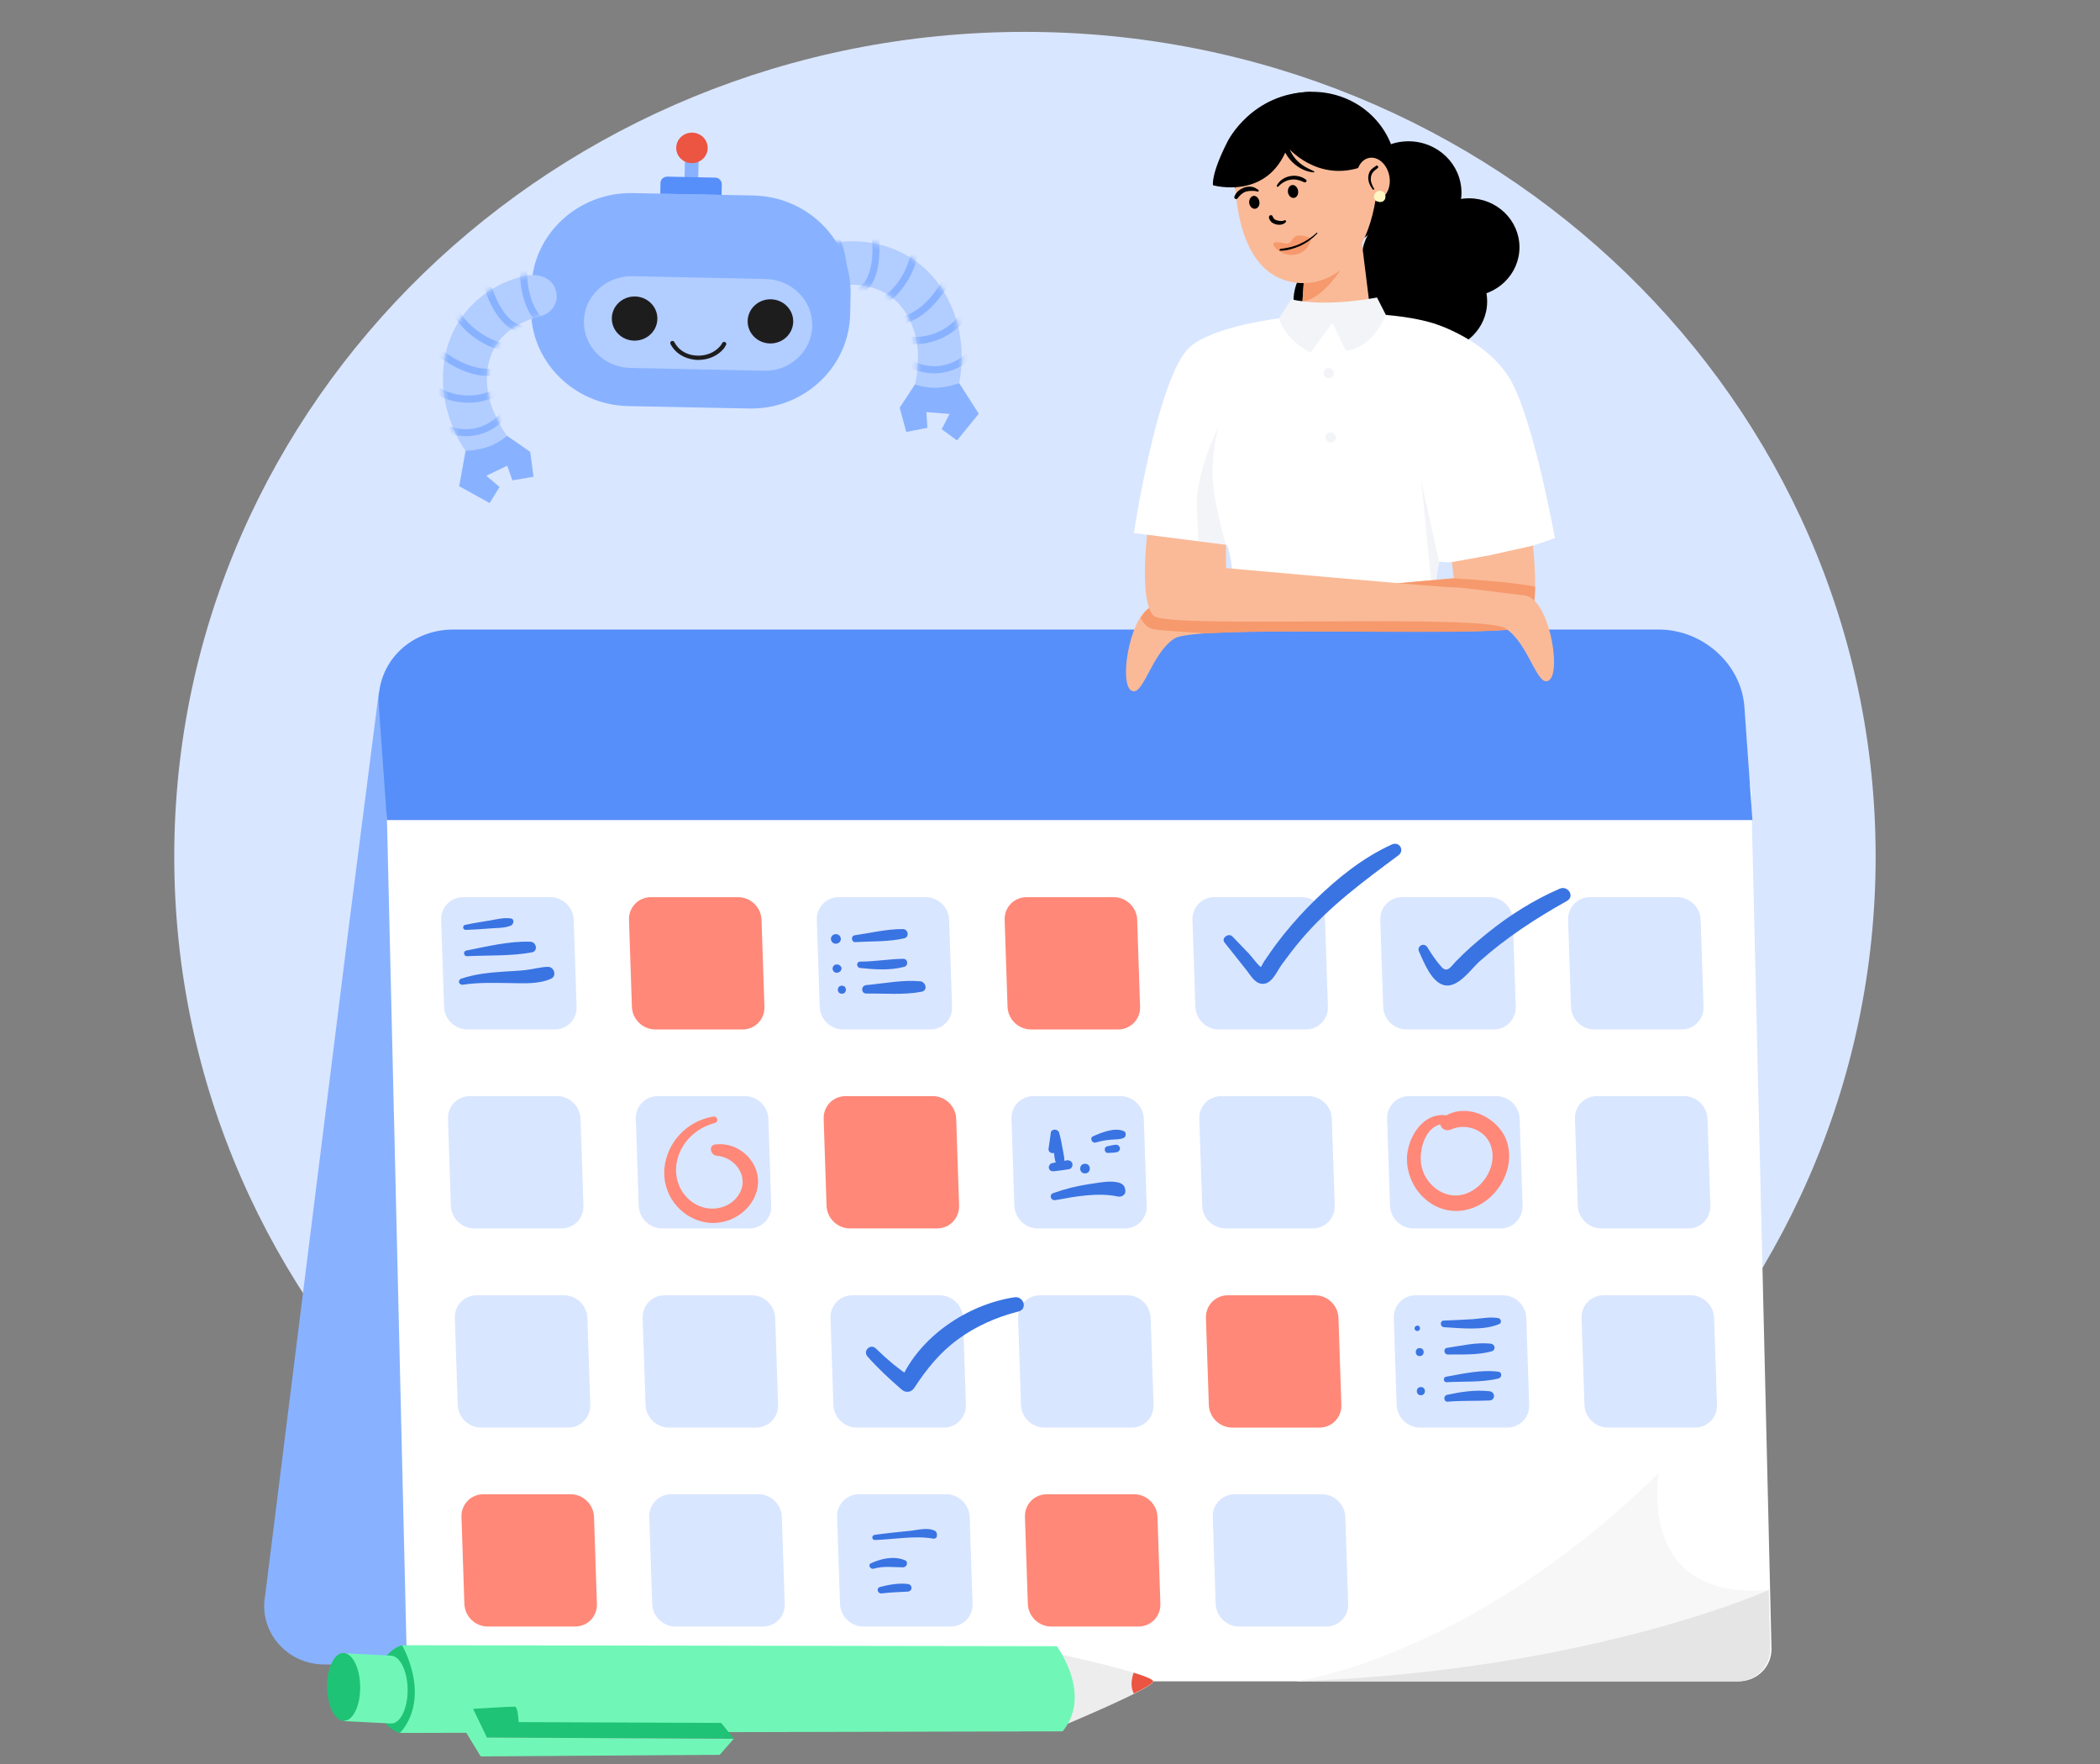 <?xml version="1.0" encoding="UTF-8"?>
<svg xmlns="http://www.w3.org/2000/svg" width="400" height="336" viewBox="0 0 400 336" fill="none">
  <rect x="0" y="0" width="400" height="336" fill="#808080" stroke="none"/>
  <g clip-path="url(#clip0_5_7531)">
    <path d="M195.227 320.257C284.718 320.257 357.265 249.924 357.265 163.164C357.265 76.403 284.718 6.071 195.227 6.071C105.736 6.071 33.19 76.403 33.19 163.164C33.19 249.924 105.736 320.257 195.227 320.257Z" fill="#D9E6FF"></path>
    <path d="M268.278 46.491C273.855 46.491 278.376 42.108 278.376 36.701C278.376 31.295 273.855 26.912 268.278 26.912C262.701 26.912 258.181 31.295 258.181 36.701C258.181 42.108 262.701 46.491 268.278 46.491Z" fill="black"></path>
    <path d="M256.484 67.103C262.061 67.103 266.582 62.72 266.582 57.313C266.582 51.906 262.061 47.523 256.484 47.523C250.908 47.523 246.387 51.906 246.387 57.313C246.387 62.72 250.908 67.103 256.484 67.103Z" fill="black"></path>
    <path d="M269.028 58.499C274.343 58.499 278.652 54.321 278.652 49.168C278.652 44.015 274.343 39.837 269.028 39.837C263.712 39.837 259.403 44.015 259.403 49.168C259.403 54.321 263.712 58.499 269.028 58.499Z" fill="black"></path>
    <path d="M279.796 56.434C285.111 56.434 289.421 52.256 289.421 47.103C289.421 41.95 285.111 37.772 279.796 37.772C274.481 37.772 270.172 41.95 270.172 47.103C270.172 52.256 274.481 56.434 279.796 56.434Z" fill="black"></path>
    <path d="M273.643 66.759C278.958 66.759 283.267 62.581 283.267 57.428C283.267 52.275 278.958 48.097 273.643 48.097C268.327 48.097 264.018 52.275 264.018 57.428C264.018 62.581 268.327 66.759 273.643 66.759Z" fill="black"></path>
    <path d="M284.727 152.724C280.309 136.816 270.408 122.169 270.408 122.169H238.143C238.143 122.169 226.112 146.261 224.732 164.961C223.588 180.219 215.383 299.071 215.383 299.071C227.374 306.528 251.791 303.086 251.791 303.086L254.946 169.167L269.777 301.595C284.332 308.593 301.924 298.153 301.924 298.153C301.924 298.153 289.144 168.594 284.727 152.724Z" fill="#0D2B63"></path>
    <path d="M220.472 318.803C220.432 318.765 220.432 318.765 220.393 318.727C220.432 318.765 220.472 318.841 220.511 318.88C220.393 318.727 220.274 318.612 220.117 318.497C220.156 318.535 220.235 318.574 220.274 318.612C220.117 318.497 219.959 318.421 219.762 318.344C219.84 318.383 219.88 318.383 219.959 318.421C219.801 318.383 219.683 318.306 219.525 318.306C219.328 318.268 219.13 318.115 219.012 317.924C218.894 317.771 218.854 317.503 218.933 317.312C219.012 317.121 219.13 316.929 219.328 316.815C219.407 316.776 219.446 316.776 219.525 316.738C219.683 316.7 219.801 316.7 219.959 316.738C220.117 316.776 220.235 316.815 220.393 316.853C220.59 316.929 220.787 317.006 220.984 317.121C221.142 317.235 221.339 317.35 221.458 317.503C221.615 317.656 221.734 317.809 221.892 318C221.97 318.077 221.97 318.191 222.01 318.306C222.049 318.421 222.049 318.535 222.01 318.612C221.97 318.803 221.813 318.994 221.615 319.109C221.418 319.224 221.182 319.262 220.984 319.186C220.905 319.147 220.866 319.147 220.787 319.109C220.629 319.033 220.55 318.918 220.472 318.803Z" fill="black"></path>
    <path d="M272.972 61.558C272.972 61.558 283.938 64.77 288.198 73.259C292.458 81.749 296.166 102.475 296.166 102.475C296.166 102.475 282.123 107.944 274.156 106.988C274.156 106.988 272.972 110.774 272.972 114.521C272.972 118.269 276.088 121.137 272.972 123.775C269.856 126.414 238.182 128.288 235.066 125.267C231.95 122.246 234.474 120.372 235.066 118.307C235.658 116.242 234.553 103.776 233.528 103.776C232.502 103.776 215.975 101.519 215.975 101.519C215.975 101.519 220.432 72.112 226.467 66.261C232.502 60.41 259.758 57.581 272.972 61.558Z" fill="white"></path>
    <path d="M274.116 106.988L270.724 91.615L272.972 114.521L274.116 106.988Z" fill="#F3F4F7"></path>
    <path d="M233.528 103.776C233.528 103.776 230.767 94.865 230.964 89.282C231.161 83.699 232.226 80.984 232.226 80.984C232.226 80.984 227.69 90.047 227.966 96.586C228.242 103.126 228.242 103.126 228.242 103.126L233.528 103.776Z" fill="#F3F4F7"></path>
    <path d="M263.663 24.923C268.278 32.265 265.912 41.864 258.338 46.338C250.765 50.812 242.008 47.868 237.393 40.525C232.778 33.183 234.041 24.273 241.574 19.799C249.148 15.287 259.048 17.581 263.663 24.923Z" fill="black"></path>
    <path d="M261.178 60.525L258.614 39.914L248.832 45.688L247.925 60.334C247.925 60.296 256.248 63.049 261.178 60.525Z" fill="#FABA97"></path>
    <path d="M248.438 52.303C248.438 52.303 253.447 52.533 256.761 48.977C256.761 48.977 252.895 56.739 248.083 57.428L248.438 52.303Z" fill="#F6996C"></path>
    <path d="M235.263 30.736C235.263 30.736 234.159 46.147 241.772 51.845C247.452 56.089 259.285 54.98 262.046 37.887C264.728 20.793 244.138 21.711 235.263 30.736Z" fill="#FABA97"></path>
    <path d="M244.69 41.94C244.454 42.093 244.257 42.093 243.98 42.093C243.862 42.093 243.783 42.093 243.625 42.055C243.507 42.017 243.389 42.017 243.231 41.979C243.192 41.979 243.192 41.979 243.152 41.94C243.231 41.979 243.113 41.94 243.113 41.94C243.073 41.902 242.994 41.902 242.955 41.864C242.915 41.864 242.876 41.826 242.876 41.826C242.837 41.787 242.758 41.749 242.718 41.711C242.679 41.673 242.679 41.673 242.639 41.634C242.6 41.596 242.6 41.558 242.639 41.634C242.6 41.558 242.56 41.52 242.521 41.443C242.521 41.405 242.482 41.405 242.482 41.367C242.482 41.328 242.442 41.29 242.482 41.367C242.442 41.29 242.403 41.214 242.363 41.137C242.324 41.023 242.127 40.946 242.008 40.984C241.89 41.023 241.732 41.099 241.732 41.252C241.693 41.367 241.693 41.481 241.732 41.596C241.772 41.673 241.772 41.787 241.85 41.864C241.929 42.017 242.048 42.17 242.166 42.285C242.442 42.514 242.758 42.667 243.073 42.743C243.704 42.896 244.493 42.82 244.927 42.285C244.967 42.208 245.006 42.132 244.927 42.055C244.848 41.94 244.769 41.902 244.69 41.94Z" fill="black"></path>
    <path d="M245.322 36.625C245.44 37.313 245.953 37.772 246.466 37.696C247.018 37.619 247.373 37.007 247.254 36.319C247.136 35.63 246.623 35.172 246.111 35.248C245.598 35.325 245.243 35.936 245.322 36.625Z" fill="black"></path>
    <path d="M237.946 38.69C238.064 39.378 238.577 39.837 239.089 39.761C239.642 39.684 239.997 39.072 239.878 38.384C239.76 37.696 239.247 37.237 238.734 37.313C238.222 37.428 237.867 38.04 237.946 38.69Z" fill="black"></path>
    <path d="M249.779 45.382C249.779 45.382 247.452 44.388 246.623 45.114C245.795 45.841 245.874 46.529 244.888 46.376C243.902 46.223 243.034 45.956 242.6 46.338C242.206 46.759 244.059 48.9 246.663 48.518C249.266 48.173 249.779 45.382 249.779 45.382Z" fill="#F6996C"></path>
    <path d="M250.765 44.349C249.858 45.229 248.753 45.917 247.609 46.453C246.426 46.988 245.164 47.256 243.902 47.409C243.665 47.447 243.665 47.753 243.902 47.753C245.203 47.753 246.544 47.332 247.728 46.797C248.951 46.223 250.016 45.42 250.923 44.464C251.002 44.426 250.844 44.273 250.765 44.349Z" fill="black"></path>
    <path d="M239.642 36.128C239.287 35.898 238.932 35.669 238.498 35.592C238.064 35.516 237.59 35.554 237.157 35.669C236.249 35.936 235.382 36.625 235.105 37.504C235.027 37.81 235.5 38.078 235.697 37.81C236.131 37.237 236.644 36.701 237.393 36.472C237.709 36.395 238.024 36.357 238.379 36.357C238.734 36.357 239.129 36.357 239.444 36.472C239.681 36.625 239.878 36.281 239.642 36.128Z" fill="black"></path>
    <path d="M243.468 35.554C244.099 34.866 244.967 34.331 245.913 34.216C246.781 34.101 247.649 34.331 248.398 34.713C248.714 34.866 249.069 34.445 248.753 34.216C247.018 32.877 244.178 33.413 243.192 35.363C243.152 35.516 243.349 35.669 243.468 35.554Z" fill="black"></path>
    <path d="M250.252 32.609C248.714 31.921 247.373 31.195 246.387 29.78C245.479 28.48 245.243 27.103 245.006 25.611C244.927 25.076 244.178 25.305 244.138 25.726C243.704 29.053 246.821 32.571 250.213 32.839C250.331 32.877 250.41 32.648 250.252 32.609Z" fill="black"></path>
    <path d="M249.661 17.504C238.419 17.657 233.843 26.912 233.843 26.912C230.609 33.221 231.043 35.286 231.043 35.286C231.043 35.286 241.456 38.269 245.243 28.021C245.243 28.021 250.844 34.866 259.561 31.73L261.928 30.927C261.928 30.927 261.218 26.3 257.352 22.82C253.487 19.302 249.661 17.504 249.661 17.504Z" fill="black"></path>
    <path d="M262.315 38.047C264.009 37.748 265.046 35.72 264.632 33.517C264.219 31.315 262.511 29.772 260.818 30.071C259.125 30.37 258.087 32.397 258.501 34.6C258.915 36.802 260.622 38.345 262.315 38.047Z" fill="#FABA97"></path>
    <path d="M261.73 35.937C261.336 35.286 260.981 34.483 261.139 33.719C261.178 33.413 261.297 33.107 261.494 32.839C261.73 32.533 262.085 32.266 262.401 32.036C262.677 31.845 262.401 31.386 262.125 31.577C261.73 31.845 261.297 32.112 261.02 32.495C260.784 32.839 260.665 33.221 260.626 33.642C260.547 34.522 260.942 35.401 261.494 36.09C261.573 36.242 261.849 36.09 261.73 35.937Z" fill="black"></path>
    <path d="M262.598 38.422C262.598 38.422 262.638 38.422 262.638 38.461H262.677C262.795 38.499 262.914 38.499 263.072 38.461C263.19 38.461 263.348 38.422 263.427 38.346C263.505 38.308 263.584 38.231 263.624 38.193C263.742 38.078 263.821 37.925 263.86 37.772V37.734C263.86 37.734 263.86 37.696 263.86 37.657C263.86 37.581 263.9 37.466 263.9 37.39L263.86 37.122C263.821 36.969 263.742 36.854 263.663 36.74C263.624 36.663 263.545 36.587 263.466 36.548C263.387 36.472 263.308 36.434 263.229 36.434C263.15 36.395 263.072 36.357 262.953 36.357C262.874 36.319 262.756 36.319 262.677 36.357C262.519 36.357 262.401 36.395 262.243 36.51C262.164 36.587 262.085 36.625 262.007 36.702C261.967 36.778 261.888 36.854 261.849 36.931C261.809 37.007 261.77 37.084 261.73 37.199C261.73 37.275 261.691 37.39 261.691 37.466C261.691 37.543 261.73 37.657 261.73 37.734C261.77 37.887 261.849 38.002 261.928 38.116C261.967 38.193 262.046 38.269 262.125 38.308C262.322 38.346 262.48 38.384 262.598 38.422Z" fill="#FFF6C4"></path>
    <path d="M254.946 169.129L247.294 153.565L254.473 188.938L254.946 169.129Z" fill="#121419"></path>
    <path d="M296.166 293.756C295.732 293.756 295.377 293.45 295.337 292.991C295.298 292.264 289.381 220.792 284.845 189.014C280.309 157.313 271.749 137.389 271.631 137.16C271.434 136.739 271.631 136.28 272.065 136.089C272.499 135.898 272.972 136.089 273.169 136.51C273.248 136.701 281.926 156.815 286.462 188.746C290.998 220.601 296.876 292.111 296.954 292.838C296.994 293.297 296.639 293.679 296.205 293.717C296.205 293.756 296.166 293.756 296.166 293.756Z" fill="#2256B8"></path>
    <path d="M245.953 57.007L243.625 60.64C243.625 60.64 244.335 64.311 249.621 67.179L253.802 61.481L256.287 66.759C256.287 66.759 260.902 67.026 263.979 59.99L262.283 56.663C262.322 56.663 252.619 58.613 245.953 57.007Z" fill="#F3F4F7"></path>
    <path d="M253.092 72.036C253.637 72.036 254.078 71.608 254.078 71.08C254.078 70.552 253.637 70.124 253.092 70.124C252.548 70.124 252.106 70.552 252.106 71.08C252.106 71.608 252.548 72.036 253.092 72.036Z" fill="#F3F4F7"></path>
    <path d="M253.447 84.273C253.992 84.273 254.433 83.845 254.433 83.317C254.433 82.789 253.992 82.361 253.447 82.361C252.903 82.361 252.461 82.789 252.461 83.317C252.461 83.845 252.903 84.273 253.447 84.273Z" fill="#F3F4F7"></path>
    <path d="M61.787 317.044H96.222L96.103 314.979H99.141H311.746C315.967 314.979 319.596 311.499 319.872 307.178L331.074 138.919C331.311 135.286 328.628 132.303 325.078 132.303H85.374L85.335 131.347L85.296 130.774L72.161 131.844L66.52 175.86L50.506 303.89C50.506 303.89 50.506 303.89 50.506 303.928C49.243 310.773 54.647 317.044 61.787 317.044Z" fill="#88B2FF"></path>
    <path d="M331.153 320.257H85.217C80.996 320.257 77.525 316.891 77.407 312.761L73.581 150.812C73.502 147.294 76.302 144.464 79.852 144.464H326.972C330.522 144.464 333.48 147.294 333.559 150.812L337.425 313.909C337.543 317.427 334.703 320.257 331.153 320.257Z" fill="white"></path>
    <path d="M315.927 119.913H86.361C77.919 119.913 71.569 126.452 72.16 134.521L73.699 156.204H333.796L332.257 134.521C331.626 126.452 324.329 119.913 315.927 119.913Z" fill="#568FF9"></path>
    <path d="M105.649 196.089H89.043C86.676 196.089 84.664 194.177 84.585 191.768L84.033 175.209C83.954 172.838 85.808 170.888 88.214 170.888H104.821C107.187 170.888 109.199 172.8 109.278 175.209L109.83 191.768C109.909 194.139 108.055 196.089 105.649 196.089Z" fill="#D9E6FF"></path>
    <path d="M141.425 196.089H124.819C122.452 196.089 120.441 194.177 120.362 191.768L119.809 175.209C119.731 172.838 121.584 170.888 123.991 170.888H140.597C142.963 170.888 144.975 172.8 145.054 175.209L145.606 191.768C145.685 194.139 143.831 196.089 141.425 196.089Z" fill="#FF8878"></path>
    <path d="M177.201 196.089H160.595C158.228 196.089 156.217 194.177 156.138 191.768L155.586 175.209C155.507 172.838 157.361 170.888 159.767 170.888H176.333C178.7 170.888 180.712 172.8 180.791 175.209L181.343 191.768C181.461 194.139 179.568 196.089 177.201 196.089Z" fill="#D9E6FF"></path>
    <path d="M212.977 196.089H196.371C194.004 196.089 191.993 194.177 191.914 191.768L191.362 175.209C191.283 172.838 193.137 170.888 195.543 170.888H212.149C214.516 170.888 216.527 172.8 216.606 175.209L217.158 191.768C217.237 194.139 215.344 196.089 212.977 196.089Z" fill="#FF8878"></path>
    <path d="M248.753 196.089H232.147C229.781 196.089 227.769 194.177 227.69 191.768L227.138 175.209C227.059 172.838 228.913 170.888 231.319 170.888H247.925C250.292 170.888 252.303 172.8 252.382 175.209L252.934 191.768C253.013 194.139 251.12 196.089 248.753 196.089Z" fill="#D9E6FF"></path>
    <path d="M284.529 196.089H267.923C265.557 196.089 263.545 194.177 263.466 191.768L262.914 175.209C262.835 172.838 264.689 170.888 267.095 170.888H283.701C286.068 170.888 288.079 172.8 288.158 175.209L288.711 191.768C288.789 194.139 286.896 196.089 284.529 196.089Z" fill="#D9E6FF"></path>
    <path d="M320.306 196.089H303.699C301.333 196.089 299.321 194.177 299.242 191.768L298.69 175.209C298.611 172.838 300.465 170.888 302.871 170.888H319.477C321.844 170.888 323.856 172.8 323.934 175.209L324.487 191.768C324.566 194.139 322.672 196.089 320.306 196.089Z" fill="#D9E6FF"></path>
    <path d="M106.951 233.986H90.344C87.978 233.986 85.966 232.074 85.887 229.664L85.335 213.106C85.256 210.735 87.11 208.785 89.516 208.785H106.122C108.489 208.785 110.501 210.697 110.58 213.106L111.132 229.664C111.211 232.074 109.317 233.986 106.951 233.986Z" fill="#D9E6FF"></path>
    <path d="M142.727 233.986H126.121C123.754 233.986 121.742 232.074 121.663 229.664L121.111 213.106C121.032 210.735 122.886 208.785 125.292 208.785H141.898C144.265 208.785 146.277 210.697 146.356 213.106L146.908 229.664C146.987 232.074 145.093 233.986 142.727 233.986Z" fill="#D9E6FF"></path>
    <path d="M178.503 233.986H161.897C159.53 233.986 157.518 232.074 157.439 229.664L156.887 213.106C156.808 210.735 158.662 208.785 161.068 208.785H177.674C180.041 208.785 182.053 210.697 182.132 213.106L182.684 229.664C182.723 232.074 180.869 233.986 178.503 233.986Z" fill="#FF8878"></path>
    <path d="M214.279 233.986H197.673C195.306 233.986 193.294 232.074 193.216 229.664L192.663 213.106C192.584 210.735 194.438 208.785 196.844 208.785H213.411C215.778 208.785 217.789 210.697 217.868 213.106L218.421 229.664C218.499 232.074 216.646 233.986 214.279 233.986Z" fill="#D9E6FF"></path>
    <path d="M250.055 233.986H233.449C231.082 233.986 229.071 232.074 228.992 229.664L228.439 213.106C228.361 210.735 230.214 208.785 232.621 208.785H249.227C251.593 208.785 253.605 210.697 253.684 213.106L254.236 229.664C254.276 232.074 252.422 233.986 250.055 233.986Z" fill="#D9E6FF"></path>
    <path d="M285.831 233.986H269.225C266.858 233.986 264.847 232.074 264.768 229.664L264.216 213.106C264.137 210.735 265.991 208.785 268.397 208.785H285.003C287.369 208.785 289.381 210.697 289.46 213.106L290.012 229.664C290.052 232.074 288.198 233.986 285.831 233.986Z" fill="#D9E6FF"></path>
    <path d="M321.607 233.986H305.001C302.634 233.986 300.623 232.074 300.544 229.664L299.992 213.106C299.913 210.735 301.767 208.785 304.173 208.785H320.779C323.146 208.785 325.157 210.697 325.236 213.106L325.788 229.664C325.828 232.074 323.974 233.986 321.607 233.986Z" fill="#D9E6FF"></path>
    <path d="M108.252 271.92H91.646C89.279 271.92 87.268 270.008 87.189 267.599L86.637 251.041C86.558 248.67 88.412 246.72 90.818 246.72H107.424C109.791 246.72 111.802 248.632 111.881 251.041L112.433 267.599C112.473 269.97 110.619 271.92 108.252 271.92Z" fill="#D9E6FF"></path>
    <path d="M144.028 271.92H127.422C125.056 271.92 123.044 270.008 122.965 267.599L122.413 251.041C122.334 248.67 124.188 246.72 126.594 246.72H143.2C145.567 246.72 147.578 248.632 147.657 251.041L148.21 267.599C148.249 269.97 146.395 271.92 144.028 271.92Z" fill="#D9E6FF"></path>
    <path d="M179.805 271.92H163.198C160.832 271.92 158.82 270.008 158.741 267.599L158.189 251.041C158.11 248.67 159.964 246.72 162.37 246.72H178.976C181.343 246.72 183.355 248.632 183.433 251.041L183.986 267.599C184.025 269.97 182.171 271.92 179.805 271.92Z" fill="#D9E6FF"></path>
    <path d="M215.541 271.92H198.935C196.568 271.92 194.557 270.008 194.478 267.599L193.926 251.041C193.847 248.67 195.701 246.72 198.107 246.72H214.713C217.079 246.72 219.091 248.632 219.17 251.041L219.722 267.599C219.801 269.97 217.947 271.92 215.541 271.92Z" fill="#D9E6FF"></path>
    <path d="M251.317 271.92H234.711C232.344 271.92 230.333 270.008 230.254 267.599L229.702 251.041C229.623 248.67 231.477 246.72 233.883 246.72H250.489C252.856 246.72 254.867 248.632 254.946 251.041L255.498 267.599C255.577 269.97 253.723 271.92 251.317 271.92Z" fill="#FF8878"></path>
    <path d="M287.093 271.92H270.487C268.121 271.92 266.109 270.008 266.03 267.599L265.478 251.041C265.399 248.67 267.253 246.72 269.659 246.72H286.265C288.632 246.72 290.643 248.632 290.722 251.041L291.274 267.599C291.353 269.97 289.499 271.92 287.093 271.92Z" fill="#D9E6FF"></path>
    <path d="M322.869 271.92H306.263C303.897 271.92 301.885 270.008 301.806 267.599L301.254 251.041C301.175 248.67 303.029 246.72 305.435 246.72H322.041C324.408 246.72 326.419 248.632 326.498 251.041L327.051 267.599C327.129 269.97 325.276 271.92 322.869 271.92Z" fill="#D9E6FF"></path>
    <path d="M109.514 309.817H92.908C90.542 309.817 88.53 307.905 88.451 305.496L87.899 288.937C87.82 286.566 89.674 284.616 92.08 284.616H108.686C111.053 284.616 113.064 286.528 113.143 288.937L113.696 305.496C113.774 307.905 111.921 309.817 109.514 309.817Z" fill="#FF8878"></path>
    <path d="M145.291 309.817H128.684C126.318 309.817 124.306 307.905 124.227 305.496L123.675 288.937C123.596 286.566 125.45 284.616 127.856 284.616H144.462C146.829 284.616 148.841 286.528 148.919 288.937L149.472 305.496C149.551 307.905 147.697 309.817 145.291 309.817Z" fill="#D9E6FF"></path>
    <path d="M181.067 309.817H164.461C162.094 309.817 160.082 307.905 160.003 305.496L159.451 288.937C159.372 286.566 161.226 284.616 163.632 284.616H180.238C182.605 284.616 184.617 286.528 184.696 288.937L185.248 305.496C185.327 307.905 183.473 309.817 181.067 309.817Z" fill="#D9E6FF"></path>
    <path d="M216.843 309.817H200.237C197.87 309.817 195.858 307.905 195.779 305.496L195.227 288.937C195.148 286.566 197.002 284.616 199.408 284.616H216.014C218.381 284.616 220.393 286.528 220.472 288.937L221.024 305.496C221.103 307.905 219.209 309.817 216.843 309.817Z" fill="#FF8878"></path>
    <path d="M252.619 309.817H236.013C233.646 309.817 231.635 307.905 231.556 305.496L231.003 288.937C230.925 286.566 232.778 284.616 235.185 284.616H251.791C254.157 284.616 256.169 286.528 256.248 288.937L256.8 305.496C256.879 307.905 254.986 309.817 252.619 309.817Z" fill="#D9E6FF"></path>
    <path d="M337.188 313.909L336.912 302.857L324.447 305.228C324.447 305.228 287.33 309.396 287.172 309.396C287.015 309.396 251.357 319.53 251.357 319.53L246.939 320.256H330.916C334.466 320.256 337.267 317.427 337.188 313.909Z" fill="#E5E5E5"></path>
    <path d="M246.939 320.257C246.939 320.257 280.191 315.706 315.967 280.563C315.967 280.563 311.431 304.999 336.951 302.857C336.951 302.857 302.792 318.268 246.939 320.257Z" fill="#F7F7F7"></path>
    <path d="M135.824 212.685C130.814 213.527 127.028 217.618 126.554 222.551C126.121 227.293 129.355 231.844 134.246 232.8C138.782 233.68 143.555 230.62 144.304 226.146C145.054 221.557 140.912 217.389 136.218 218.001C134.877 218.192 135.351 220.066 136.534 220.142C139.926 220.41 142.529 223.852 141.031 226.987C139.611 229.97 135.863 231.003 132.905 229.588C129.671 228.02 128.211 224.464 128.961 221.098C129.749 217.58 132.589 214.827 136.139 213.909C137.007 213.68 136.652 212.532 135.824 212.685Z" fill="#FF8878"></path>
    <path d="M277.548 213.144C272.026 210.238 267.766 216.318 268.002 221.175C268.239 226.796 273.327 231.806 279.362 230.429C285.003 229.129 288.789 222.781 287.014 217.427C285.516 212.877 279.323 209.817 274.984 212.762C273.485 213.794 274.747 215.859 276.404 215.133C279.323 213.833 282.952 215.247 283.977 218.23C285.2 221.71 282.912 225.878 279.52 227.255C275.654 228.861 271.71 226.031 270.803 222.322C269.935 218.727 272.026 212.494 276.996 214.444C277.784 214.789 278.297 213.527 277.548 213.144Z" fill="#FF8878"></path>
    <path d="M233.252 179.531C234.672 181.29 236.052 183.087 237.472 184.846C238.301 185.917 239.208 187.638 240.864 187.37C242.403 187.102 243.271 184.961 244.059 183.852C245.282 182.169 246.544 180.487 247.886 178.919C253.25 172.609 259.719 167.867 266.346 162.934C267.608 162.016 266.582 160.181 265.083 160.869C259.601 163.355 254.828 167.217 250.568 171.347C248.438 173.412 246.426 175.63 244.572 177.924C243.704 179.033 242.837 180.142 242.048 181.29C241.614 181.901 241.219 182.513 240.786 183.125C240.509 183.508 240.115 184.54 239.681 184.77C240.076 184.731 240.431 184.655 240.825 184.617C239.957 184.387 238.577 182.399 237.985 181.748C236.92 180.64 235.816 179.492 234.751 178.383C234.041 177.618 232.542 178.689 233.252 179.531Z" fill="#3974E2"></path>
    <path d="M270.29 181.251C271.197 183.202 272.657 187.179 275.181 187.676C277.745 188.173 280.151 184.655 281.729 183.202C286.778 178.689 292.497 174.942 298.453 171.615C300.031 170.735 298.651 168.594 297.073 169.282C292.063 171.462 287.527 174.33 283.307 177.733C281.216 179.416 279.205 181.175 277.351 183.087C276.443 184.005 275.694 185.458 274.55 184.158C273.525 183.01 272.657 181.71 271.868 180.41C271.197 179.416 269.817 180.257 270.29 181.251Z" fill="#3974E2"></path>
    <path d="M165.21 258.345C167.222 260.639 169.431 262.666 171.758 264.693C172.507 265.343 173.572 265.228 174.125 264.387C176.452 260.831 178.976 257.657 182.487 255.094C185.879 252.609 189.863 250.85 193.965 249.817C195.819 249.358 194.991 246.834 193.216 247.102C184.222 248.479 175.15 254.636 171.561 262.896C172.231 262.704 172.941 262.551 173.612 262.36C171.127 260.792 168.878 258.842 166.788 256.815C165.762 255.897 164.342 257.312 165.21 258.345Z" fill="#3974E2"></path>
    <path d="M88.727 177.121C90.226 177.083 91.725 176.968 93.224 176.854C94.565 176.739 96.025 176.815 97.287 176.318C97.839 176.089 98.076 175.056 97.287 174.942C95.946 174.75 94.683 175.095 93.342 175.324C91.764 175.592 90.187 175.821 88.609 176.165C88.017 176.28 88.136 177.16 88.727 177.121Z" fill="#3974E2"></path>
    <path d="M88.964 182.131C92.987 181.94 97.366 182.131 101.31 181.405C102.533 181.175 102.178 179.416 101.034 179.378C97.05 179.225 92.672 180.296 88.806 181.06C88.175 181.175 88.293 182.169 88.964 182.131Z" fill="#3974E2"></path>
    <path d="M88.175 187.561C91.173 187.102 94.21 187.217 97.247 187.255C99.732 187.294 102.651 187.485 104.978 186.414C106.122 185.879 105.531 184.12 104.347 184.158C102.927 184.196 101.547 184.617 100.127 184.77C98.707 184.923 97.247 184.999 95.827 185.076C93.106 185.267 90.463 185.535 87.859 186.414C87.11 186.682 87.386 187.676 88.175 187.561Z" fill="#3974E2"></path>
    <path d="M159.214 179.76C159.333 179.76 159.451 179.722 159.569 179.684C159.688 179.645 159.806 179.569 159.885 179.492C159.964 179.416 160.043 179.301 160.082 179.187C160.161 179.072 160.161 178.957 160.161 178.842C160.161 178.766 160.122 178.689 160.122 178.613C160.082 178.46 160.003 178.307 159.885 178.192C159.688 178.039 159.451 177.925 159.214 177.925C159.096 177.925 158.978 177.963 158.859 178.001C158.741 178.039 158.623 178.116 158.544 178.192C158.465 178.269 158.386 178.383 158.347 178.498C158.268 178.613 158.268 178.728 158.268 178.842C158.268 178.919 158.307 178.995 158.307 179.072C158.347 179.225 158.426 179.378 158.544 179.492C158.702 179.645 158.938 179.76 159.214 179.76Z" fill="#3974E2"></path>
    <path d="M160.161 184.884C160.161 184.846 160.201 184.808 160.201 184.77C160.24 184.731 160.24 184.655 160.279 184.617C160.319 184.502 160.319 184.387 160.279 184.311C160.279 184.273 160.24 184.196 160.201 184.158C160.201 184.158 160.201 184.12 160.161 184.12C160.122 184.043 160.082 184.005 160.003 183.928C159.924 183.852 159.846 183.775 159.727 183.775C159.609 183.737 159.53 183.699 159.412 183.699C159.175 183.699 158.978 183.775 158.82 183.928C158.702 184.043 158.662 184.158 158.623 184.273C158.623 184.349 158.583 184.426 158.583 184.502C158.583 184.731 158.702 184.923 158.82 185.076C158.938 185.19 159.057 185.229 159.175 185.267C159.293 185.305 159.412 185.305 159.53 185.267C159.648 185.267 159.727 185.229 159.846 185.152C160.003 185.076 160.082 184.999 160.161 184.884Z" fill="#3974E2"></path>
    <path d="M160.358 189.282C161.384 189.282 161.384 187.752 160.358 187.752C159.333 187.752 159.333 189.282 160.358 189.282Z" fill="#3974E2"></path>
    <path d="M162.922 179.454C165.959 179.263 169.273 179.416 172.231 178.728C173.257 178.498 173.02 177.007 171.994 176.969C168.957 176.93 165.762 177.733 162.764 178.154C162.015 178.307 162.173 179.492 162.922 179.454Z" fill="#3974E2"></path>
    <path d="M163.869 184.387C166.63 184.655 169.549 184.884 172.231 184.158C173.099 183.928 172.941 182.628 172.034 182.628C169.312 182.666 166.63 183.164 163.869 183.164C163.041 183.164 163.08 184.311 163.869 184.387Z" fill="#3974E2"></path>
    <path d="M165.013 189.244C168.405 189.206 172.192 189.55 175.544 188.9C176.767 188.67 176.373 187.026 175.268 186.911C171.955 186.605 168.326 187.332 165.013 187.638C163.987 187.714 163.948 189.244 165.013 189.244Z" fill="#3974E2"></path>
    <path d="M201.065 219.148C201.302 218.154 201.499 217.16 201.736 216.165C201.223 216.165 200.671 216.165 200.158 216.165C200.355 217.198 200.552 218.23 200.71 219.263C200.868 220.181 200.828 221.213 201.42 222.016C201.736 222.475 202.367 222.36 202.564 221.863C202.919 220.945 202.603 219.989 202.446 219.033C202.248 217.924 202.051 216.815 201.736 215.745C201.538 215.018 200.276 214.942 200.158 215.745C200 216.777 199.882 217.771 199.724 218.804C199.606 219.645 200.868 220.028 201.065 219.148Z" fill="#3974E2"></path>
    <path d="M200.828 223.087C201.775 222.972 202.722 222.857 203.629 222.704C204.102 222.628 204.378 222.054 204.26 221.634C204.102 221.137 203.629 220.945 203.156 221.022C202.209 221.175 201.302 221.366 200.394 221.557C199.961 221.634 199.684 222.169 199.803 222.552C199.921 223.01 200.394 223.163 200.828 223.087Z" fill="#3974E2"></path>
    <path d="M206.666 223.507C207.889 223.507 207.889 221.672 206.666 221.672C205.443 221.672 205.443 223.507 206.666 223.507Z" fill="#3974E2"></path>
    <path d="M208.717 217.618C209.664 217.351 210.611 217.16 211.597 217.083C212.464 217.007 213.253 217.083 214.042 216.739C214.555 216.509 214.555 215.63 214.042 215.439C212.267 214.712 209.861 215.706 208.204 216.433C207.494 216.739 208.007 217.848 208.717 217.618Z" fill="#3974E2"></path>
    <path d="M211.084 219.607C211.636 219.569 212.228 219.569 212.78 219.454C213.096 219.377 213.332 219.072 213.332 218.766C213.332 218.689 213.332 218.651 213.293 218.574C213.214 218.268 212.898 218.039 212.583 218.039C212.031 218.077 211.439 218.23 210.887 218.345C210.177 218.498 210.334 219.683 211.084 219.607Z" fill="#3974E2"></path>
    <path d="M201.026 228.593C204.773 227.905 209.151 227.102 212.938 227.905C213.608 228.058 214.397 227.599 214.358 226.873C214.358 226.796 214.358 226.681 214.318 226.605C214.279 225.993 213.924 225.572 213.332 225.343C211.636 224.731 209.309 225.305 207.534 225.534C205.167 225.878 202.879 226.452 200.631 227.255C199.763 227.561 200.118 228.746 201.026 228.593Z" fill="#3974E2"></path>
    <path d="M269.975 253.526C270.645 253.526 270.645 252.494 269.975 252.494C269.265 252.532 269.265 253.526 269.975 253.526Z" fill="#3974E2"></path>
    <path d="M270.408 258.306C271.434 258.306 271.434 256.777 270.408 256.777C269.422 256.777 269.422 258.306 270.408 258.306Z" fill="#3974E2"></path>
    <path d="M270.645 265.763C271.671 265.763 271.671 264.196 270.645 264.196C269.619 264.196 269.619 265.763 270.645 265.763Z" fill="#3974E2"></path>
    <path d="M275.063 252.8C278.297 252.991 282.597 253.488 285.594 252.188C286.068 251.997 285.949 251.194 285.437 251.079C283.819 250.773 282.163 251.155 280.546 251.27C278.731 251.385 276.877 251.461 275.063 251.538C274.234 251.5 274.234 252.723 275.063 252.8Z" fill="#3974E2"></path>
    <path d="M275.773 258.001C278.494 257.962 281.453 258.154 284.135 257.389C285.003 257.121 284.766 256.012 283.938 255.936C281.216 255.63 278.297 256.356 275.615 256.739C274.866 256.853 275.023 258.001 275.773 258.001Z" fill="#3974E2"></path>
    <path d="M275.536 263.278C278.771 263.087 282.321 263.354 285.476 262.551C286.068 262.398 286.147 261.404 285.476 261.289C282.202 260.83 278.613 261.672 275.378 262.245C274.826 262.398 274.944 263.316 275.536 263.278Z" fill="#3974E2"></path>
    <path d="M275.773 266.987C278.416 266.758 281.058 266.873 283.701 266.758C284.884 266.72 284.845 265.113 283.701 264.999C280.979 264.693 278.258 265.113 275.615 265.687C274.866 265.878 274.984 267.064 275.773 266.987Z" fill="#3974E2"></path>
    <path d="M166.669 293.335C170.219 293.22 174.243 292.456 177.714 293.067C178.069 293.144 178.463 292.914 178.463 292.532C178.463 292.456 178.463 292.341 178.463 292.264C178.463 291.997 178.306 291.691 178.069 291.576C176.728 290.888 174.874 291.423 173.454 291.576C171.206 291.805 168.918 292.035 166.669 292.341C165.999 292.379 165.959 293.335 166.669 293.335Z" fill="#3974E2"></path>
    <path d="M166.393 298.804C168.366 298.23 170.062 298.536 172.034 298.536C172.705 298.536 173.099 297.503 172.389 297.197C170.298 296.318 167.892 296.853 165.881 297.771C165.289 298.001 165.723 298.957 166.393 298.804Z" fill="#3974E2"></path>
    <path d="M167.971 303.507C169.628 303.278 171.284 303.278 172.902 303.163C173.888 303.086 173.848 301.824 172.902 301.71C171.127 301.519 169.352 301.824 167.616 302.283C166.827 302.513 167.182 303.622 167.971 303.507Z" fill="#3974E2"></path>
    <path d="M182.684 72.954L186.431 78.805L182.289 83.891L179.371 81.749L180.869 78.843L176.452 78.499L176.649 81.481L172.626 82.284L171.363 77.657L174.282 73.221L182.684 72.954Z" fill="#88B2FF"></path>
    <path d="M174.282 73.221C174.795 71.309 174.795 69.321 174.874 67.37C174.874 67.638 174.874 67.944 174.874 68.212C174.913 64.426 173.651 60.296 170.89 57.543C168.05 54.751 164.106 53.91 160.161 54.33C159.254 54.445 158.347 54.445 157.479 54.139C156.532 53.757 155.546 52.915 155.191 51.998C153.929 48.747 156.651 46.491 159.767 46.109C164.658 45.497 169.628 46.606 173.691 49.244C178.661 52.456 181.698 57.81 182.763 63.432C183.354 66.567 183.315 69.856 182.684 72.992C182.684 72.992 180.357 73.871 177.99 73.871C175.623 73.795 174.282 73.221 174.282 73.221Z" fill="#B2CDFF"></path>
    <mask id="mask0_5_7531" style="mask-type:luminance" maskUnits="userSpaceOnUse" x="154" y="45" width="30" height="29">
      <path d="M174.282 73.221C174.795 71.309 174.795 69.321 174.874 67.37C174.874 67.638 174.874 67.944 174.874 68.212C174.913 64.426 173.651 60.296 170.89 57.543C168.05 54.751 164.106 53.91 160.161 54.33C159.254 54.445 158.347 54.445 157.479 54.139C156.532 53.757 155.546 52.915 155.191 51.998C153.929 48.747 156.651 46.491 159.767 46.109C164.658 45.497 169.628 46.606 173.691 49.244C178.661 52.456 181.698 57.81 182.763 63.432C183.354 66.567 183.315 69.856 182.684 72.992C182.684 72.992 180.357 73.871 177.99 73.871C175.623 73.795 174.282 73.221 174.282 73.221Z" fill="white"></path>
    </mask>
    <g mask="url(#mask0_5_7531)">
      <path d="M159.767 44.656C161.187 48.327 162.133 52.533 160.279 56.204C159.885 56.969 158.583 56.472 158.978 55.707C160.713 52.342 159.767 48.518 158.504 45.191C158.189 44.388 159.451 43.852 159.767 44.656Z" fill="#88B2FF"></path>
      <path d="M167.419 44.885C167.537 46.873 167.577 48.9 167.222 50.889C166.867 52.724 166.117 54.598 164.54 55.745C163.83 56.242 163.041 55.133 163.79 54.636C165.171 53.642 165.683 51.883 165.96 50.315C166.275 48.556 166.196 46.759 166.078 44.961C165.999 44.082 167.38 44.005 167.419 44.885Z" fill="#88B2FF"></path>
      <path d="M174.953 47.715C174.361 51.692 172.231 55.363 168.918 57.81C168.602 58.04 168.208 58.078 167.932 57.81C167.695 57.581 167.656 57.084 167.932 56.854C170.929 54.675 173.02 51.348 173.572 47.715C173.612 47.371 173.888 47.065 174.282 47.065C174.637 47.026 175.032 47.332 174.953 47.715Z" fill="#88B2FF"></path>
      <path d="M180.909 53.871C178.779 57.428 175.86 60.87 171.561 61.864C170.693 62.055 170.259 60.793 171.127 60.564C175.071 59.646 177.714 56.51 179.647 53.26C180.12 52.495 181.343 53.145 180.909 53.871Z" fill="#88B2FF"></path>
      <path d="M184.065 60.602C181.54 64.12 177.004 66.032 172.665 65.459C171.797 65.344 171.955 64.005 172.823 64.12C176.728 64.617 180.712 62.896 182.96 59.799C183.473 59.111 184.577 59.914 184.065 60.602Z" fill="#88B2FF"></path>
      <path d="M184.696 68.518C181.658 71.309 176.964 71.921 173.296 69.971C172.507 69.55 173.02 68.288 173.809 68.709C177.122 70.468 181.106 69.971 183.828 67.485C184.459 66.873 185.327 67.944 184.696 68.518Z" fill="#88B2FF"></path>
    </g>
    <path d="M142.648 77.81L119.652 77.351C109.238 77.122 100.955 68.747 101.152 58.651L101.231 54.713C101.468 44.617 110.106 36.587 120.519 36.778L143.516 37.237C153.929 37.466 162.212 45.841 162.015 55.936L161.936 59.875C161.699 70.009 153.061 78.04 142.648 77.81Z" fill="#88B2FF"></path>
    <path d="M133.088 29.618L130.485 29.564L130.363 35.146L132.966 35.2L133.088 29.618Z" fill="#88B2FF"></path>
    <path d="M137.441 37.122L125.766 36.893L125.805 34.866C125.805 34.178 126.397 33.642 127.107 33.642L136.218 33.833C136.928 33.833 137.481 34.407 137.481 35.095L137.441 37.122Z" fill="#568FF9"></path>
    <path d="M131.801 31.08C133.456 31.08 134.798 29.779 134.798 28.174C134.798 26.569 133.456 25.267 131.801 25.267C130.145 25.267 128.803 26.569 128.803 28.174C128.803 29.779 130.145 31.08 131.801 31.08Z" fill="#EB5541"></path>
    <path d="M145.527 70.621L120.046 70.085C115.076 69.971 111.132 65.994 111.211 61.175C111.329 56.357 115.431 52.533 120.401 52.609L145.882 53.145C150.852 53.26 154.797 57.237 154.718 62.055C154.639 66.912 150.497 70.736 145.527 70.621Z" fill="#B2CDFF"></path>
    <path d="M120.874 64.885C123.271 64.885 125.213 63.001 125.213 60.678C125.213 58.355 123.271 56.472 120.874 56.472C118.478 56.472 116.536 58.355 116.536 60.678C116.536 63.001 118.478 64.885 120.874 64.885Z" fill="#1E1D1E"></path>
    <path d="M146.75 65.42C149.146 65.42 151.089 63.537 151.089 61.214C151.089 58.89 149.146 57.007 146.75 57.007C144.354 57.007 142.411 58.89 142.411 61.214C142.411 63.537 144.354 65.42 146.75 65.42Z" fill="#1E1D1E"></path>
    <path d="M133.023 68.556C132.787 68.556 132.55 68.556 132.313 68.518C130.262 68.288 128.527 67.179 127.698 65.497C127.619 65.305 127.698 65.076 127.896 64.961C128.093 64.885 128.329 64.961 128.448 65.152C129.158 66.567 130.617 67.562 132.432 67.715C134.325 67.906 136.179 67.179 137.244 65.841C137.402 65.65 137.481 65.497 137.559 65.344C137.638 65.152 137.914 65.076 138.112 65.152C138.309 65.229 138.388 65.497 138.309 65.688C138.191 65.879 138.072 66.108 137.914 66.338C136.771 67.753 134.956 68.556 133.023 68.556Z" fill="#1E1D1E"></path>
    <path d="M88.688 85.803L87.465 92.609L93.263 95.822L95.157 92.762L92.632 90.621L96.616 88.709L97.602 91.5L101.626 90.812L100.994 86.07L96.577 83.011L88.688 85.803Z" fill="#88B2FF"></path>
    <path d="M96.577 83.011C95.354 81.443 94.605 79.569 93.776 77.81C93.894 78.078 94.013 78.346 94.092 78.575C92.593 75.095 92.159 70.774 93.697 67.256C95.236 63.623 98.588 61.405 102.375 60.411C103.243 60.181 104.111 59.875 104.781 59.263C105.531 58.575 106.083 57.428 106.043 56.434C105.964 52.954 102.572 51.845 99.535 52.648C94.762 53.833 90.581 56.663 87.82 60.602C84.467 65.382 83.718 71.462 84.901 77.045C85.572 80.143 86.873 83.202 88.648 85.879C88.648 85.879 91.133 85.841 93.342 84.961C95.551 84.043 96.577 83.011 96.577 83.011Z" fill="#B2CDFF"></path>
    <mask id="mask1_5_7531" style="mask-type:luminance" maskUnits="userSpaceOnUse" x="84" y="52" width="23" height="34">
      <path d="M96.577 83.011C95.354 81.443 94.605 79.569 93.776 77.81C93.894 78.078 94.013 78.346 94.092 78.575C92.593 75.095 92.159 70.774 93.697 67.256C95.236 63.623 98.588 61.405 102.375 60.411C103.243 60.181 104.111 59.875 104.781 59.263C105.531 58.575 106.083 57.428 106.043 56.434C105.964 52.954 102.572 51.845 99.535 52.648C94.762 53.833 90.581 56.663 87.82 60.602C84.467 65.382 83.718 71.462 84.901 77.045C85.572 80.143 86.873 83.202 88.648 85.879C88.648 85.879 91.133 85.841 93.342 84.961C95.551 84.043 96.577 83.011 96.577 83.011Z" fill="white"></path>
    </mask>
    <g mask="url(#mask1_5_7531)">
      <path d="M98.983 51.271C99.101 55.172 99.811 59.416 102.967 62.17C103.637 62.743 104.623 61.826 103.953 61.252C101.073 58.728 100.442 54.904 100.324 51.309C100.363 50.43 98.983 50.392 98.983 51.271Z" fill="#88B2FF"></path>
      <path d="M92.001 54.254C92.672 56.128 93.382 58.04 94.526 59.722C95.551 61.29 96.971 62.782 98.904 63.241C99.772 63.47 100.048 62.132 99.18 61.94C97.523 61.52 96.34 60.067 95.512 58.728C94.565 57.199 93.934 55.516 93.342 53.833C93.027 52.992 91.686 53.413 92.001 54.254Z" fill="#88B2FF"></path>
      <path d="M86.085 59.608C88.136 63.088 91.567 65.726 95.591 66.759C95.946 66.835 96.34 66.759 96.498 66.376C96.616 66.07 96.498 65.612 96.103 65.497C92.475 64.541 89.24 62.246 87.347 59.072C87.15 58.766 86.794 58.575 86.439 58.728C86.163 58.843 85.887 59.264 86.085 59.608Z" fill="#88B2FF"></path>
      <path d="M82.968 67.485C86.321 70.009 90.344 72.15 94.723 71.501C95.591 71.386 95.512 70.047 94.604 70.162C90.581 70.736 86.952 68.785 83.876 66.491C83.166 65.917 82.258 66.95 82.968 67.485Z" fill="#88B2FF"></path>
      <path d="M82.653 74.866C86.361 77.198 91.291 77.313 95.117 75.21C95.906 74.789 95.236 73.604 94.447 74.024C91.015 75.898 86.676 75.745 83.402 73.68C82.613 73.26 81.903 74.407 82.653 74.866Z" fill="#88B2FF"></path>
      <path d="M85.138 82.438C89.043 83.929 93.618 82.782 96.261 79.646C96.813 78.996 95.867 78.002 95.314 78.69C92.948 81.52 89.043 82.514 85.532 81.175C84.665 80.831 84.309 82.132 85.138 82.438Z" fill="#88B2FF"></path>
    </g>
    <path d="M291.984 103.928C291.984 103.928 293.523 116.701 290.722 119.225C287.922 121.749 228.321 118.728 223.746 121.596C219.209 124.464 217.632 133.297 215.344 131.424C213.056 129.55 215.502 115.821 220.077 115.324C224.613 114.827 232.147 113.718 233.686 113.795C235.263 113.871 276.917 110.123 276.917 110.123L276.562 107.064L283.741 105.764L291.984 103.928Z" fill="#FABA97"></path>
    <path d="M291.787 117.198C292.221 115.707 292.379 113.718 292.418 111.768C288.632 110.85 276.956 110.162 276.956 110.162C276.956 110.162 235.303 113.948 233.725 113.833C232.147 113.756 224.653 114.865 220.117 115.363C219.012 115.477 218.066 116.395 217.237 117.695C217.711 118.613 218.5 119.569 219.683 119.837C220.787 120.066 225.323 120.372 230.175 120.64C246.19 119.646 285.91 121.252 290.446 119.454C290.801 118.69 291.275 117.963 291.787 117.198Z" fill="#F6996C"></path>
    <path d="M218.499 101.864C218.499 101.864 216.961 114.751 219.762 117.313C222.562 119.837 282.163 116.816 286.738 119.684C291.274 122.552 292.852 131.385 295.14 129.512C297.428 127.638 294.982 113.909 290.407 113.412C285.871 112.915 278.337 111.806 276.798 111.883C275.26 111.959 233.528 108.211 233.528 108.211V103.776L218.499 101.864Z" fill="#FABA97"></path>
    <path d="M202.367 315.208C202.367 315.208 219.919 318.994 219.643 320.333C219.407 321.671 202.091 328.86 202.091 328.86L202.367 315.208Z" fill="#EDEDED"></path>
    <path d="M215.936 318.612C218.184 319.3 219.722 319.912 219.643 320.295C219.564 320.677 218.066 321.557 215.975 322.589C215.265 321.251 215.541 319.759 215.936 318.612Z" fill="#EB5541"></path>
    <path d="M76.618 313.373C76.618 313.373 71.884 314.329 71.529 321.71C71.174 328.784 76.144 330.122 76.144 330.122L82.732 323.545L76.618 313.373Z" fill="#1FC375"></path>
    <path d="M76.618 313.373L201.302 313.564C201.302 313.564 208.165 322.78 202.406 329.778L76.144 330.084C76.184 330.084 82.258 324.539 76.618 313.373Z" fill="#70F7B7"></path>
    <path d="M65.376 314.903L74.409 315.361C76.144 315.361 77.604 318.23 77.643 321.786C77.683 325.342 76.302 328.249 74.567 328.287L65.534 327.828L65.376 314.903Z" fill="#70F7B7"></path>
    <path d="M65.526 327.775C67.268 327.757 68.648 324.848 68.607 321.279C68.566 317.71 67.12 314.833 65.378 314.851C63.635 314.87 62.256 317.778 62.297 321.347C62.337 324.916 63.783 327.794 65.526 327.775Z" fill="#1FC375"></path>
    <path d="M90.108 325.495C89.871 325.878 92.751 330.964 92.751 330.964L139.768 331.155L137.362 328.172L98.785 328.019C98.785 328.019 98.667 325.075 98.076 325.075C97.484 325.037 90.108 325.495 90.108 325.495Z" fill="#1FC375"></path>
    <path d="M91.567 334.558L88.412 329.396L90.108 325.495L92.751 330.964L139.768 331.193L137.086 334.252L91.567 334.558Z" fill="#70F7B7"></path>
  </g>
  <defs>
    <clipPath id="clip0_5_7531">
      <rect width="400" height="335.93" fill="white"></rect>
    </clipPath>
  </defs>
</svg>
